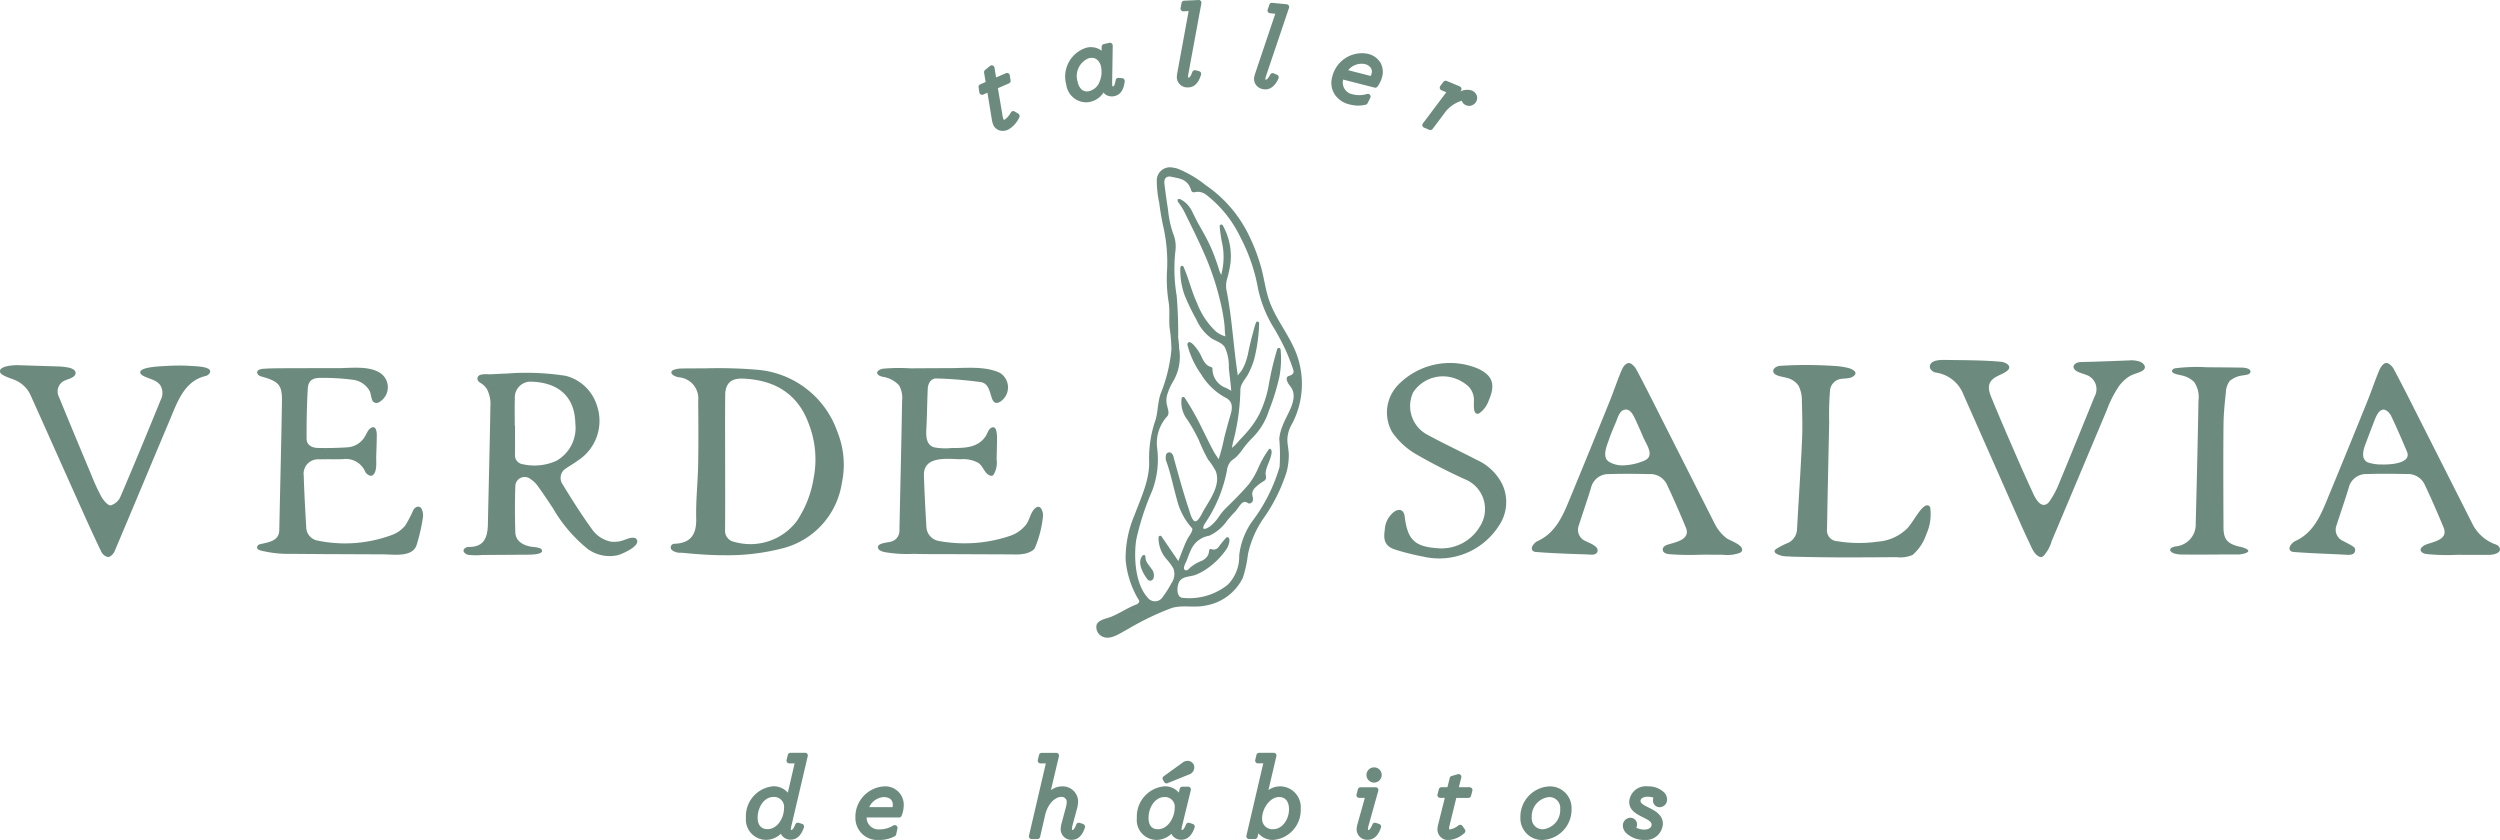 <svg id="Grupo_3269" data-name="Grupo 3269" xmlns="http://www.w3.org/2000/svg" width="238.461" height="80.117" viewBox="0 0 238.461 80.117">
  <path id="Trazado_5904" data-name="Trazado 5904" d="M774.056,215.652l-.281,0a24.372,24.372,0,0,1-2.975-.057c-.249-.032-.587-.141-.571-.449.014-.266.25-.387.473-.457.787-.246,2.211-.482,1.727-1.644-.585-1.4-1.188-2.8-1.844-4.174a1.765,1.765,0,0,0-1.674-.911c-1.267-.03-2.535-.039-3.8,0a1.7,1.7,0,0,0-1.723,1.3c-.361,1.2-.781,2.386-1.162,3.58a1.166,1.166,0,0,0,.621,1.5c.329.182,1.358.5,1.141,1.042-.151.375-.727.246-1.036.237q-.791-.024-1.583-.052c-1.076-.041-2.152-.093-3.226-.176-.488-.036-.53-.45-.153-.816a.98.98,0,0,1,.259-.208c1.669-.74,2.37-2.253,3.011-3.8q1.984-4.8,3.93-9.613c.389-.96.707-1.948,1.115-2.9.154-.36.5-.89.938-.6a1.554,1.554,0,0,1,.474.543c.813,1.517,1.582,3.057,2.359,4.594q2.559,5.055,5.114,10.113a4.006,4.006,0,0,0,1.117,1.365c.326.253,1.665.639,1.476,1.212a.392.392,0,0,1-.22.2,3.659,3.659,0,0,1-1.644.173l-1.859-.008m-7.5-8.524a5.625,5.625,0,0,0,1.906-.443c1.049-.442.2-1.537-.1-2.238q-.387-.918-.81-1.817c-.195-.411-.511-.984-1.066-.775-.427.159-.583.824-.746,1.2-.228.525-.452,1.052-.638,1.594-.2.591-.7,1.679-.019,2.133a2.47,2.47,0,0,0,1.469.346" transform="translate(-611.628 -162.739)" fill="#6c8b7e"/>
  <path id="Trazado_5905" data-name="Trazado 5905" d="M886.171,215.657h-.357a19.058,19.058,0,0,1-2.891-.075.911.911,0,0,1-.393-.132c-.431-.307.043-.657.342-.772.76-.293,2.156-.474,1.671-1.641-.584-1.4-1.187-2.8-1.844-4.174a1.766,1.766,0,0,0-1.675-.911c-1.266-.03-2.534-.039-3.8,0a1.7,1.7,0,0,0-1.723,1.3c-.362,1.2-.781,2.386-1.163,3.581a1.165,1.165,0,0,0,.621,1.5c.31.172.637.317.929.513a.413.413,0,0,1,.089.676c-.234.2-.7.126-.989.112-1.577-.077-3.159-.126-4.734-.248-.488-.036-.529-.45-.153-.816a1,1,0,0,1,.258-.208c1.669-.739,2.372-2.252,3.011-3.8q1.985-4.8,3.931-9.613c.388-.96.707-1.948,1.114-2.9.121-.282.43-.808.808-.67a1.337,1.337,0,0,1,.6.612c.813,1.517,1.582,3.058,2.359,4.594q2.558,5.055,5.113,10.113a3.955,3.955,0,0,0,1.993,1.881c.2.09.44.121.56.329.345.6-.607.754-.971.754l-2.712-.005m-7.5-8.617c1.255.028,2.808-.245,2.39-1.229-.491-1.153-.982-2.307-1.526-3.435-.124-.258-.456-.571-.7-.572-.451,0-.715.631-.846.97-.3.77-.594,1.541-.885,2.315-.207.555-.464,1.419.215,1.75a4.039,4.039,0,0,0,1.347.2" transform="translate(-651.467 -162.735)" fill="#6c8b7e"/>
  <path id="Trazado_5906" data-name="Trazado 5906" d="M833.514,197.035c.7-.027,1.4-.057,2.1-.082a2.529,2.529,0,0,1,1.075.127c.416.178.68.612.175.886-.412.224-.872.28-1.276.551a3.736,3.736,0,0,0-.915.886,10.585,10.585,0,0,0-1.169,2.3q-2.629,6.256-5.264,12.508a3.42,3.42,0,0,1-.752,1.374.447.447,0,0,1-.212.123.42.42,0,0,1-.265-.063c-.489-.268-.7-.908-.926-1.382-.282-.576-.547-1.16-.807-1.745-1.817-4.1-3.62-8.2-5.437-12.293a3.325,3.325,0,0,0-2.626-2.111c-.336-.054-.708-.38-.552-.75.193-.461,1-.463,1.412-.458,1.777.026,3.584.016,5.353.176.414.038,1.135.412.566.87-.5.406-1.321.5-1.637,1.146-.265.541.084,1.243.289,1.744.786,1.919,1.622,3.818,2.449,5.721.466,1.074.953,2.139,1.443,3.2a3.136,3.136,0,0,0,.383.619c.352.453.79.473,1.109.028a8.158,8.158,0,0,0,.879-1.616c1.158-2.79,2.291-5.591,3.429-8.39a1.438,1.438,0,0,0-.846-2.089c-.374-.156-1.112-.275-1.166-.761.087-.377.483-.446.814-.452.794-.014,1.587-.041,2.38-.071" transform="translate(-632.552 -162.574)" fill="#6c8b7e"/>
  <path id="Trazado_5907" data-name="Trazado 5907" d="M793.619,215.326a.486.486,0,0,1,.094-.109,8.751,8.751,0,0,1,1.256-.64,1.522,1.522,0,0,0,.758-1.159c.153-2.815.347-5.628.476-8.444.06-1.287.027-2.581-.009-3.87a3.064,3.064,0,0,0-.324-1.483,1.9,1.9,0,0,0-1.162-.752c-.326-.1-1.1-.157-1.227-.536-.119-.355.346-.581.636-.6a39.941,39.941,0,0,1,5.241.017,6.624,6.624,0,0,1,1.287.195c.267.071.895.344.572.688-.351.374-.921.269-1.375.362a1.225,1.225,0,0,0-.965,1.115,28.692,28.692,0,0,0-.079,3.017q-.034,1.607-.068,3.214-.069,3.214-.128,6.428c0,.172-.006.344-.01.515a1.035,1.035,0,0,0,1,1.179,12.567,12.567,0,0,0,3.845.04,4.449,4.449,0,0,0,2.843-1.3c.431-.5.743-1.08,1.149-1.6a2.241,2.241,0,0,1,.478-.484c.215-.144.487-.1.533.175a4.565,4.565,0,0,1-.373,2.49,4.418,4.418,0,0,1-1.316,1.988,2.932,2.932,0,0,1-1.536.211c-.64.009-1.28.01-1.921.014q-1.889.013-3.778.007-1.6-.009-3.2-.044c-.489-.012-.983-.008-1.471-.051a2.1,2.1,0,0,1-1.132-.283c-.066-.063-.129-.118-.123-.219a.205.205,0,0,1,.026-.083" transform="translate(-624.323 -162.839)" fill="#6c8b7e"/>
  <path id="Trazado_5908" data-name="Trazado 5908" d="M744.638,202.141c-.275-.23-.148-1.135-.174-1.39a1.912,1.912,0,0,0-.5-1.142,3.688,3.688,0,0,0-1.895-.935,3.4,3.4,0,0,0-3.4,1.478,3.091,3.091,0,0,0,1.308,4.019c1.558.847,3.167,1.6,4.742,2.416a5.018,5.018,0,0,1,2.458,2.351,4.015,4.015,0,0,1-.364,3.986,6.751,6.751,0,0,1-7.209,2.893,23.258,23.258,0,0,1-2.645-.663c-.94-.3-1.162-.87-1-1.855a2.322,2.322,0,0,1,.906-1.765c.512-.337.918-.15.992.448.268,2.177.905,2.872,3.065,3.032a4.254,4.254,0,0,0,4.124-2.089,3.064,3.064,0,0,0-1.443-4.484,52.772,52.772,0,0,1-4.782-2.461,7.115,7.115,0,0,1-2.157-2.033,3.786,3.786,0,0,1,.6-4.536,6.9,6.9,0,0,1,7.561-1.533c1.334.614,1.762,1.423,1.06,3.032a2.49,2.49,0,0,1-.9,1.231.3.3,0,0,1-.349,0" transform="translate(-603.874 -162.729)" fill="#6c8b7e"/>
  <path id="Trazado_5909" data-name="Trazado 5909" d="M852.384,198.253a.42.42,0,0,1,.312-.181,16.673,16.673,0,0,1,3.018-.094q1.663.009,3.327.032c.229,0,.93.09.792.463-.09.244-.521.235-.728.286a2.317,2.317,0,0,0-1.227.52,1.866,1.866,0,0,0-.37,1.054c-.114,1.055-.221,2.117-.231,3.177-.028,3.246-.014,6.493,0,9.74,0,1.118.362,1.546,1.449,1.824a3.138,3.138,0,0,1,.718.216c.652.353-.492.547-.728.546l-1.267,0c-1.18,0-2.362.024-3.542.007-.44-.005-1.276.055-1.63-.271a.26.26,0,0,1-.083-.131.235.235,0,0,1,.1-.223,1.063,1.063,0,0,1,.409-.15,2.124,2.124,0,0,0,1.781-1.314,2.079,2.079,0,0,0,.139-.639c.1-3.978.2-7.956.266-11.934a2.582,2.582,0,0,0-.408-1.794,2.4,2.4,0,0,0-1.162-.624c-.191-.056-1.108-.162-.932-.5" transform="translate(-645.19 -162.947)" fill="#6c8b7e"/>
  <path id="Trazado_5910" data-name="Trazado 5910" d="M630.428,198.427c.142-.206.7-.262.883-.266.812-.021,1.626-.01,2.437-.019a43.755,43.755,0,0,1,4.848.137,8.855,8.855,0,0,1,7.631,5.9,8.38,8.38,0,0,1,.433,4.9,7.608,7.608,0,0,1-5.772,6.262,20.911,20.911,0,0,1-5.469.629c-.922,0-1.844-.051-2.764-.122-.438-.035-.875-.083-1.312-.116a1.26,1.26,0,0,1-.912-.271.346.346,0,0,1,.213-.58c1.592-.05,2.164-.869,2.123-2.428-.044-1.7.154-3.409.186-5.115.037-2.035.018-4.072.006-6.108A2.025,2.025,0,0,0,631.15,199a1.23,1.23,0,0,1-.661-.273c-.108-.125-.114-.224-.061-.3m5.1,8.687c0,2.143.013,4.286-.008,6.429a1.076,1.076,0,0,0,.9,1.157,5.553,5.553,0,0,0,5.915-1.95,10.2,10.2,0,0,0,1.626-4.091,9.353,9.353,0,0,0-.474-5.265c-1.055-2.877-3.294-4.15-6.266-4.27-1.125-.046-1.675.449-1.686,1.561-.023,2.143-.007,4.287-.008,6.43" transform="translate(-566.36 -163.01)" fill="#6c8b7e"/>
  <path id="Trazado_5911" data-name="Trazado 5911" d="M607.132,215.909c-.188.247-1.059.255-1.277.256l-2.929.019-1.465.01a6.607,6.607,0,0,1-1.336-.018.6.6,0,0,1-.413-.274.267.267,0,0,1-.036-.126c0-.2.292-.351.46-.348,1.385.021,1.835-.736,1.864-2.165.077-3.741.179-7.482.238-11.224a3.122,3.122,0,0,0-.294-1.6,1.672,1.672,0,0,0-.46-.532c-.171-.128-.4-.211-.469-.439a.37.37,0,0,1,.091-.351c.235-.243.9-.146,1.212-.163q.77-.042,1.539-.072a24.2,24.2,0,0,1,5.569.223,4.2,4.2,0,0,1,2.966,2.808,4.5,4.5,0,0,1-1.818,5.277c-.344.262-.73.467-1.082.718a1.062,1.062,0,0,0-.41,1.473c.891,1.45,1.793,2.9,2.795,4.276a2.863,2.863,0,0,0,1.881,1.266,2.664,2.664,0,0,0,1.235-.158c.258-.093.978-.408,1.2-.058.4.643-1.45,1.421-1.831,1.512a3.548,3.548,0,0,1-2.867-.621,14.009,14.009,0,0,1-3.3-3.882c-.478-.719-.957-1.439-1.464-2.138a2.45,2.45,0,0,0-.656-.619.89.89,0,0,0-1.458.713c-.05,1.45-.046,2.9,0,4.355.027.795.661,1.261,1.626,1.391a2.923,2.923,0,0,1,.725.133.322.322,0,0,1,.2.224.161.161,0,0,1-.034.135m-2.573-12.04h.026c0,.908.006,1.817,0,2.726a.852.852,0,0,0,.729.937,5.076,5.076,0,0,0,3.236-.332,3.619,3.619,0,0,0,1.79-3.548c-.057-2.781-1.855-3.908-4.134-3.987a1.5,1.5,0,0,0-1.636,1.608c-.032.863-.007,1.73-.007,2.6" transform="translate(-555.463 -163.256)" fill="#6c8b7e"/>
  <path id="Trazado_5912" data-name="Trazado 5912" d="M580.127,203.745c.36-.094.426.455.422.768q-.013.961-.053,1.921c-.022.505.1,1.363-.235,1.782a.379.379,0,0,1-.178.137c-.215.068-.549-.169-.632-.363a2.009,2.009,0,0,0-2.159-1.207c-.737.018-1.475-.009-2.211.017a1.378,1.378,0,0,0-1.5,1.568c.051,1.623.139,3.245.236,4.867a1.321,1.321,0,0,0,1.079,1.311,12.877,12.877,0,0,0,7.155-.557,2.965,2.965,0,0,0,1.213-.878,11.68,11.68,0,0,0,.766-1.47c.173-.3.531-.485.774-.153a1.405,1.405,0,0,1,.135.918,17.39,17.39,0,0,1-.576,2.508c-.349,1.265-2.209.95-3.177.947q-2.751-.012-5.5-.024-1.605-.01-3.21-.025a11.011,11.011,0,0,1-2.924-.3l-.175-.051a.391.391,0,0,1-.155-.076c-.2-.191-.037-.436.171-.486.825-.2,1.833-.287,1.855-1.349.084-4.094.188-8.186.256-12.28.025-1.537-.3-1.889-1.786-2.324-.19-.055-.438-.1-.536-.295-.194-.382.315-.476.556-.492.777-.053,1.558-.05,2.338-.052,1.577,0,3.154-.017,4.732-.008,1.271.007,3.251-.3,4.286.636a1.635,1.635,0,0,1-.4,2.65.452.452,0,0,1-.471-.072c-.221-.222-.21-.747-.355-1.038A2.14,2.14,0,0,0,578.2,199.2a21.936,21.936,0,0,0-3.052-.171c-.742,0-1.139.285-1.181,1.011-.093,1.6-.121,3.2-.112,4.8,0,.6.521.854,1.044.87.951.028,1.906,0,2.857-.059a2.086,2.086,0,0,0,1.583-.908c.214-.291.322-.737.645-.937a.612.612,0,0,1,.149-.067" transform="translate(-544.609 -162.984)" fill="#6c8b7e"/>
  <path id="Trazado_5913" data-name="Trazado 5913" d="M672.108,203.816c.229.239.2.964.2,1.19-.012.6-.024,1.191-.039,1.788a2.211,2.211,0,0,1-.3,1.479.24.24,0,0,1-.282.082c-.556-.139-.69-.892-1.15-1.21a2.984,2.984,0,0,0-1.711-.354c-1.286-.035-3.543-.344-3.492,1.546.052,1.645.142,3.288.238,4.932a1.426,1.426,0,0,0,1.169,1.313,13.544,13.544,0,0,0,6.793-.479,3.279,3.279,0,0,0,1.557-1.092c.344-.477.4-1.152.856-1.551.511-.444.76.314.749.724a10.537,10.537,0,0,1-.764,3.041c-.092.262-.551.462-.88.553a4.553,4.553,0,0,1-1.225.088q-3.2-.011-6.409-.026c-1.012-.006-2.028.012-3.036-.028a12.311,12.311,0,0,1-2.841-.173c-.21-.059-.521-.142-.585-.391-.126-.485.97-.505,1.25-.6a1.059,1.059,0,0,0,.791-1.061c.086-4.136.189-8.272.257-12.408a2.388,2.388,0,0,0-.3-1.449,2.681,2.681,0,0,0-1.553-.807,1,1,0,0,1-.364-.138c-.431-.32.1-.585.377-.63a17.673,17.673,0,0,1,2.633-.037c1.253-.008,2.506-.017,3.758-.019,1.53,0,3.327-.219,4.758.44a1.628,1.628,0,0,1,.047,2.765c-.386.235-.635.1-.789-.324-.222-.616-.3-1.44-1.091-1.552a39.152,39.152,0,0,0-4.185-.344c-.532-.017-.821.457-.845.988-.055,1.211-.062,2.425-.124,3.636-.037.72-.109,1.7.743,1.948a5.829,5.829,0,0,0,1.648.064c1.241,0,2.512,0,3.267-1.142.152-.232.244-.631.507-.777.169-.094.289-.073.373.015" transform="translate(-577.207 -162.985)" fill="#6c8b7e"/>
  <path id="Trazado_5914" data-name="Trazado 5914" d="M547.553,197.727a19.411,19.411,0,0,1,1.984.039c.286.02,2.043.059,1.5.748a.7.7,0,0,1-.4.214c-1.993.505-2.649,2.524-3.361,4.209-1.756,4.161-3.488,8.334-5.252,12.492-.1.241-.4.548-.609.554a.935.935,0,0,1-.657-.5c-.718-1.492-1.4-3-2.076-4.511-1.561-3.474-3.107-6.953-4.671-10.425a2.8,2.8,0,0,0-1.2-1.305c-.473-.264-1.022-.36-1.483-.649a.477.477,0,0,1-.221-.235c-.2-.625,1.373-.687,1.673-.678l3.614.114a6.573,6.573,0,0,1,1.292.126c.26.061.681.241.611.578-.077.369-.69.5-.975.628a1.127,1.127,0,0,0-.61,1.57c1.023,2.509,2.068,5.008,3.116,7.506a18.443,18.443,0,0,0,.95,2.05c.2.342.607.829.871.8a1.47,1.47,0,0,0,.931-.825c1.313-3.061,2.582-6.143,3.839-9.228a1.416,1.416,0,0,0-.055-1.432c-.392-.508-1.086-.581-1.618-.877a.538.538,0,0,1-.262-.249c-.235-.609,2.08-.66,2.429-.683.212-.014.425-.024.638-.031" transform="translate(-531.093 -162.848)" fill="#6c8b7e"/>
  <path id="Trazado_5915" data-name="Trazado 5915" d="M679.667,157.922l-.341-.206a.258.258,0,0,0-.356.081,2,2,0,0,1-.587.687c-.092.039-.123-.015-.123-.016a1.437,1.437,0,0,1-.084-.308l-.451-2.668,1.057-.457a.26.26,0,0,0,.154-.281l-.077-.493a.258.258,0,0,0-.133-.189.261.261,0,0,0-.23-.011l-.944.407-.153-.94a.262.262,0,0,0-.166-.2.259.259,0,0,0-.261.043l-.473.388a.267.267,0,0,0-.093.245l.147.9-.516.224a.26.26,0,0,0-.155.281l.076.494a.262.262,0,0,0,.364.2l.405-.175.418,2.537a2.278,2.278,0,0,0,.133.511.952.952,0,0,0,.577.536,1.041,1.041,0,0,0,.311.053,1.234,1.234,0,0,0,.511-.106,2.5,2.5,0,0,0,1.082-1.175.263.263,0,0,0-.091-.358" transform="translate(-582.541 -147.081)" fill="#6c8b7e"/>
  <path id="Trazado_5916" data-name="Trazado 5916" d="M694.151,153.358l-.342-.032a.258.258,0,0,0-.282.217c-.083.5-.186.59-.24.6-.023,0-.061.014-.081-.069a2.163,2.163,0,0,1-.014-.362l.053-3.466a.267.267,0,0,0-.1-.21.262.262,0,0,0-.224-.052l-.533.122a.262.262,0,0,0-.2.254l0,.375a1.71,1.71,0,0,0-1.472-.279,2.885,2.885,0,0,0-1.9,3.528,1.934,1.934,0,0,0,1.818,1.674,2.01,2.01,0,0,0,1.731-.932.894.894,0,0,0,.275.239,1.11,1.11,0,0,0,.781.1c.559-.128.884-.6.968-1.418a.266.266,0,0,0-.059-.195.26.26,0,0,0-.18-.093m-3.192-1.909a1.242,1.242,0,0,1,.3-.034.785.785,0,0,1,.461.146,1.171,1.171,0,0,1,.412.711,2.392,2.392,0,0,1-.139,1.419,1.431,1.431,0,0,1-.974.895.809.809,0,0,1-.7-.117,1.27,1.27,0,0,1-.408-.742,1.823,1.823,0,0,1,1.058-2.279" transform="translate(-587.109 -145.899)" fill="#6c8b7e"/>
  <path id="Trazado_5917" data-name="Trazado 5917" d="M707.558,143.961a.268.268,0,0,0-.061-.22.229.229,0,0,0-.21-.089l-1.376.065a.264.264,0,0,0-.246.213l-.092.489a.258.258,0,0,0,.06.22.23.23,0,0,0,.21.09l.5-.024-1.07,5.832-.017.11a2.078,2.078,0,0,0-.039.384h0a.993.993,0,0,0,1.024.958c.028,0,.056,0,.084,0,.572-.026.976-.438,1.2-1.224a.257.257,0,0,0-.023-.2.262.262,0,0,0-.16-.124l-.331-.091a.27.27,0,0,0-.316.166c-.169.466-.282.547-.386.536a.105.105,0,0,1-.023-.072,2.936,2.936,0,0,1,.049-.381Z" transform="translate(-592.965 -143.65)" fill="#6c8b7e"/>
  <path id="Trazado_5918" data-name="Trazado 5918" d="M719.745,144.2l-1.371-.132a.245.245,0,0,0-.273.175l-.162.471a.26.26,0,0,0,.027.227.266.266,0,0,0,.2.119l.5.048-1.89,5.614-.03.1a2.031,2.031,0,0,0-.1.387h0a.987.987,0,0,0,.215.731,1.079,1.079,0,0,0,.744.375c.034,0,.066.005.1.006.525.008.951-.342,1.267-1.046a.266.266,0,0,0,.005-.2.261.261,0,0,0-.141-.146l-.315-.136a.266.266,0,0,0-.336.119c-.234.443-.363.5-.458.478a.119.119,0,0,1-.011-.076,3.122,3.122,0,0,1,.1-.371l2.158-6.391a.265.265,0,0,0-.028-.228.262.262,0,0,0-.2-.118" transform="translate(-597.024 -143.796)" fill="#6c8b7e"/>
  <path id="Trazado_5919" data-name="Trazado 5919" d="M731.554,151.564a2.916,2.916,0,0,0-3.393,2.228,2.013,2.013,0,0,0,.269,1.69,2.312,2.312,0,0,0,1.345.906,3.521,3.521,0,0,0,.818.121,3.265,3.265,0,0,0,.76-.083.264.264,0,0,0,.179-.137l.264-.519a.267.267,0,0,0-.029-.284.263.263,0,0,0-.269-.09,2.509,2.509,0,0,1-1.38.037,1.137,1.137,0,0,1-.91-1.406l3,.767a.263.263,0,0,0,.282-.106,2.834,2.834,0,0,0,.427-.884,1.813,1.813,0,0,0-.164-1.407,1.891,1.891,0,0,0-1.2-.832m-1.864,1.567a1.638,1.638,0,0,1,1.57-.588.952.952,0,0,1,.6.389.673.673,0,0,1,.063.52,1.324,1.324,0,0,1-.083.229Z" transform="translate(-601.092 -146.436)" fill="#6c8b7e"/>
  <path id="Trazado_5920" data-name="Trazado 5920" d="M746.713,156.96a.822.822,0,0,0-.465-.439,1.458,1.458,0,0,0-1.091.1l.064-.085a.266.266,0,0,0,.042-.227.262.262,0,0,0-.152-.172l-1.249-.525a.269.269,0,0,0-.31.082l-.3.4a.266.266,0,0,0-.044.229.262.262,0,0,0,.151.175l.465.195-2.233,2.971a.263.263,0,0,0,.108.4l.5.212a.257.257,0,0,0,.1.021.262.262,0,0,0,.215-.1l1.2-1.6a3.117,3.117,0,0,1,1.583-1.094.729.729,0,0,0,.415.431.749.749,0,0,0,.572,0,.775.775,0,0,0,.425-.421.7.7,0,0,0,.011-.54" transform="translate(-605.87 -147.892)" fill="#6c8b7e"/>
  <path id="Trazado_5921" data-name="Trazado 5921" d="M647.1,255.036h-1.388a.264.264,0,0,0-.256.2l-.116.483a.264.264,0,0,0,.255.325h.511l-.647,2.793a1.786,1.786,0,0,0-1.409-.606,2.86,2.86,0,0,0-2.588,3.008,1.938,1.938,0,0,0,1.935,2.1,2.078,2.078,0,0,0,1.4-.58,1,1,0,0,0,.936.56c.573,0,1-.393,1.26-1.167a.26.26,0,0,0-.013-.2.27.27,0,0,0-.154-.133l-.327-.106a.269.269,0,0,0-.325.152c-.145.353-.272.531-.377.531-.033,0-.052,0-.052-.085a2.03,2.03,0,0,1,.067-.36l1.547-6.6a.264.264,0,0,0-.049-.222.268.268,0,0,0-.208-.1m-3.586,7.29c-.6,0-.937-.4-.937-1.094,0-.95.58-1.978,1.515-1.978a.95.95,0,0,1,1,1.084c0,.941-.648,1.988-1.577,1.988" transform="translate(-570.312 -183.23)" fill="#6c8b7e"/>
  <path id="Trazado_5922" data-name="Trazado 5922" d="M660.394,260a2.915,2.915,0,0,0-2.735,3,2.1,2.1,0,0,0,2.209,2.115,3.1,3.1,0,0,0,1.537-.354.265.265,0,0,0,.141-.178l.126-.568a.264.264,0,0,0-.1-.267.267.267,0,0,0-.284-.023,2.491,2.491,0,0,1-1.327.378,1.132,1.132,0,0,1-1.231-1.113v-.021h3.093a.263.263,0,0,0,.246-.173,2.727,2.727,0,0,0,.2-.963,1.753,1.753,0,0,0-1.873-1.83m-.042,1.02c.811,0,.873.548.873.715a1.269,1.269,0,0,1-.024.242h-2.223a1.632,1.632,0,0,1,1.373-.957" transform="translate(-576.067 -184.993)" fill="#6c8b7e"/>
  <path id="Trazado_5923" data-name="Trazado 5923" d="M688.5,261.824l-.326-.106a.26.26,0,0,0-.326.153c-.18.46-.3.528-.355.528-.024,0-.063,0-.063-.084a1.7,1.7,0,0,1,.054-.351l.422-1.557a2.943,2.943,0,0,0,.114-.768,1.464,1.464,0,0,0-1.547-1.4,1.735,1.735,0,0,0-1.048.369l.767-3.243a.261.261,0,0,0-.256-.324h-1.387a.264.264,0,0,0-.256.2l-.116.483a.261.261,0,0,0,.049.224.264.264,0,0,0,.206.1h.51l-1.607,6.892a.266.266,0,0,0,.049.224.269.269,0,0,0,.207.1h.547a.261.261,0,0,0,.256-.2l.484-2.1c.249-1.078.97-1.722,1.522-1.722a.482.482,0,0,1,.536.432,1.953,1.953,0,0,1-.075.532l-.421,1.578a2.421,2.421,0,0,0-.083.542,1.02,1.02,0,0,0,1.073,1.011c.572,0,.988-.394,1.24-1.171a.263.263,0,0,0-.169-.331" transform="translate(-585.186 -183.23)" fill="#6c8b7e"/>
  <path id="Trazado_5924" data-name="Trazado 5924" d="M704.646,263.586l-.326-.106a.262.262,0,0,0-.325.15c-.191.464-.312.532-.367.532-.023,0-.062,0-.062-.085a2.059,2.059,0,0,1,.066-.357l.821-3.365a.269.269,0,0,0-.05-.226.262.262,0,0,0-.206-.1h-.549a.263.263,0,0,0-.255.2l-.087.365a1.706,1.706,0,0,0-1.372-.6,2.883,2.883,0,0,0-2.629,3.019,1.894,1.894,0,0,0,1.893,2.094,2.08,2.08,0,0,0,1.4-.583,1.01,1.01,0,0,0,.956.563c.572,0,1-.393,1.259-1.167a.262.262,0,0,0-.014-.2.267.267,0,0,0-.154-.132m-3.332.5c-.738,0-.894-.589-.894-1.084,0-.955.587-1.987,1.536-1.987a.927.927,0,0,1,.957,1.062c0,.838-.608,2.009-1.6,2.009" transform="translate(-590.866 -184.992)" fill="#6c8b7e"/>
  <path id="Trazado_5925" data-name="Trazado 5925" d="M703.258,258.243a.26.26,0,0,0,.326.112l1.993-.808a.734.734,0,0,0,.559-.7.629.629,0,0,0-.621-.62.834.834,0,0,0-.554.208l-1.746,1.262a.262.262,0,0,0-.074.344Z" transform="translate(-592.216 -183.653)" fill="#6c8b7e"/>
  <path id="Trazado_5926" data-name="Trazado 5926" d="M718.72,258.235a1.927,1.927,0,0,0-1.11.355l.756-3.23a.265.265,0,0,0-.049-.224.269.269,0,0,0-.207-.1h-1.387a.264.264,0,0,0-.257.2l-.115.483a.263.263,0,0,0,.255.324h.51l-1.607,6.893a.265.265,0,0,0,.049.224.269.269,0,0,0,.207.1h.547a.263.263,0,0,0,.256-.2l.084-.342a1.8,1.8,0,0,0,1.418.629,2.859,2.859,0,0,0,2.618-2.988,1.982,1.982,0,0,0-1.967-2.124m-.095,1.021c.854,0,.947.816.947,1.167,0,.918-.609,1.9-1.515,1.9a.976.976,0,0,1-1.051-1.051c0-.91.746-2.02,1.619-2.02" transform="translate(-596.62 -183.23)" fill="#6c8b7e"/>
  <path id="Trazado_5927" data-name="Trazado 5927" d="M734.042,257.19a.726.726,0,1,0,.705.726.722.722,0,0,0-.705-.726" transform="translate(-602.955 -183.995)" fill="#6c8b7e"/>
  <path id="Trazado_5928" data-name="Trazado 5928" d="M733.967,263.633l-.326-.106a.263.263,0,0,0-.325.149c-.192.464-.312.533-.367.533-.024,0-.063,0-.063-.084a1.723,1.723,0,0,1,.065-.349l.926-3.313a.266.266,0,0,0-.044-.231.262.262,0,0,0-.209-.1h-1.442a.264.264,0,0,0-.254.2l-.126.484a.261.261,0,0,0,.046.227.266.266,0,0,0,.209.1h.536l-.684,2.441a2.379,2.379,0,0,0-.1.545,1,1,0,0,0,1.063,1.011c.573,0,1-.393,1.259-1.167a.262.262,0,0,0-.168-.335" transform="translate(-602.409 -185.039)" fill="#6c8b7e"/>
  <path id="Trazado_5929" data-name="Trazado 5929" d="M746.847,259.437h-1.029l.233-.925a.26.26,0,0,0-.073-.253.254.254,0,0,0-.255-.064l-.59.169a.258.258,0,0,0-.182.188l-.224.885h-.563a.264.264,0,0,0-.255.2l-.126.484a.263.263,0,0,0,.256.329h.441l-.624,2.5a2.4,2.4,0,0,0-.081.524,1.017,1.017,0,0,0,1.1,1,2.514,2.514,0,0,0,1.459-.65.263.263,0,0,0,.059-.364l-.231-.327a.267.267,0,0,0-.36-.068,1.95,1.95,0,0,1-.812.4c-.1,0-.106-.061-.106-.061a1.364,1.364,0,0,1,.047-.317l.644-2.63h1.15a.266.266,0,0,0,.255-.2l.127-.484a.264.264,0,0,0-.255-.33" transform="translate(-606.667 -184.348)" fill="#6c8b7e"/>
  <path id="Trazado_5930" data-name="Trazado 5930" d="M758.819,260a2.905,2.905,0,0,0-2.767,2.956,2.066,2.066,0,0,0,2.115,2.157,2.9,2.9,0,0,0,2.766-2.956A2.065,2.065,0,0,0,758.819,260m-.621,4.092a1.036,1.036,0,0,1-1.062-1.126,1.841,1.841,0,0,1,1.65-1.946,1.038,1.038,0,0,1,1.063,1.125,1.842,1.842,0,0,1-1.652,1.947" transform="translate(-611.03 -184.992)" fill="#6c8b7e"/>
  <path id="Trazado_5931" data-name="Trazado 5931" d="M774.739,261.986a.71.71,0,0,0,.684-.747.954.954,0,0,0-.319-.7,2.151,2.151,0,0,0-1.5-.54,1.583,1.583,0,0,0-1.788,1.483c0,.816.705,1.167,1.387,1.509.5.242.746.413.746.669,0,.317-.349.462-.673.462a1.8,1.8,0,0,1-.784-.173.7.7,0,0,0,.07-.311.626.626,0,0,0-.652-.642.734.734,0,0,0-.7.757.989.989,0,0,0,.316.7,2.486,2.486,0,0,0,1.713.658,1.631,1.631,0,0,0,1.788-1.536c0-.885-.815-1.287-1.355-1.551-.442-.22-.779-.407-.779-.627,0-.241.277-.41.673-.41a1.787,1.787,0,0,1,.565.088.761.761,0,0,0-.05.27.639.639,0,0,0,.663.643" transform="translate(-616.414 -184.993)" fill="#6c8b7e"/>
  <path id="Trazado_5932" data-name="Trazado 5932" d="M700.64,168.452a2.465,2.465,0,0,1,.367.078,10.192,10.192,0,0,1,2.7,1.574,12.218,12.218,0,0,1,4.09,4.691,17.568,17.568,0,0,1,1.155,2.939c.307,1.029.436,2.108.751,3.13.531,1.724,1.7,3.145,2.443,4.77a8.174,8.174,0,0,1-.169,7.231,3.145,3.145,0,0,0-.458,1.508c0,.509.139,1,.137,1.5a6.346,6.346,0,0,1-.2,1.568A16.132,16.132,0,0,1,709.174,202a9.576,9.576,0,0,0-1.41,3.306,12.134,12.134,0,0,1-.484,2.252,4.865,4.865,0,0,1-3.569,2.661c-1.086.238-2.178-.087-3.235.237a26.212,26.212,0,0,0-4.157,2c-.584.3-1.555,1.01-2.253.786a1,1,0,0,1-.747-1.173c.174-.507.948-.6,1.378-.775.814-.326,1.547-.839,2.357-1.158a.568.568,0,0,0,.3-.207c.108-.179-.073-.332-.15-.48a8.91,8.91,0,0,1-1.112-3.6,10.418,10.418,0,0,1,.84-4.237c.618-1.666,1.492-3.444,1.4-5.266a10.992,10.992,0,0,1,.615-3.837c.238-.817.2-1.67.48-2.482a14.906,14.906,0,0,0,1.033-4.23,15.436,15.436,0,0,0-.176-2.1c-.07-.779.034-1.566-.076-2.343a13.881,13.881,0,0,1-.159-3.2,15.449,15.449,0,0,0-.413-4.294c-.132-.679-.255-1.354-.337-2.04a10.618,10.618,0,0,1-.235-2.211,1.254,1.254,0,0,1,1.576-1.152m.478,16.242c.012.309.09.651.07.939a4.663,4.663,0,0,1-.62,3.29,5.539,5.539,0,0,0-.541,1.287,2.057,2.057,0,0,0,.041,1.011c.07.293.22.7-.019.953a3.777,3.777,0,0,0-.94,3.094,8.484,8.484,0,0,1-.487,4,25.069,25.069,0,0,0-1.511,4.631c-.255,1.657-.119,4.23,1.077,5.547a.868.868,0,0,0,1.44-.047,10.471,10.471,0,0,0,.846-1.337,1.526,1.526,0,0,0,.175-1.382,5.234,5.234,0,0,0-.6-.831,3.074,3.074,0,0,1-.818-2.14.176.176,0,0,1,.113-.147.159.159,0,0,1,.175.062l1.6,2.342c.1-.244.191-.484.283-.722.18-.47.364-.938.586-1.389.1-.2.619-.838.428-1.033a6.278,6.278,0,0,1-1.437-2.747c-.337-1.18-.568-2.391-.978-3.548a1.046,1.046,0,0,1-.048-.7.315.315,0,0,1,.494-.163.681.681,0,0,1,.231.44c.009.037.017.074.027.109.3,1.062.59,2.131.907,3.189.159.53.324,1.057.5,1.58.079.23.3,1.167.614,1.195s.683-.823.808-1.037c.617-1.06,1.672-2.483,1.143-3.773a7.2,7.2,0,0,0-.727-1.092,15.757,15.757,0,0,1-.87-1.832,15.67,15.67,0,0,0-1.1-1.957,2.729,2.729,0,0,1-.548-2.047.158.158,0,0,1,.123-.124.156.156,0,0,1,.163.064,25.63,25.63,0,0,1,1.7,3.013c.26.523.516,1.048.782,1.568.122.237.245.472.375.7.034.059.392.587.388.6a17.5,17.5,0,0,0,.538-2.067c.192-.741.389-1.482.608-2.217.2-.678.187-1.263-.491-1.595a6.086,6.086,0,0,1-2.324-2.231A8.336,8.336,0,0,1,702,185.4a.285.285,0,0,1,.021-.222c.286-.427,1.1.875,1.191,1.057.233.455.422,1.039.966,1.208a.341.341,0,0,1,.137.061.307.307,0,0,1,.062.228,1.938,1.938,0,0,0,1.3,1.73c.163.083.329.17.489.268-.054-.73-.159-1.457-.232-2.187a4.246,4.246,0,0,0-.385-1.976c-.284-.434-.838-.564-1.262-.832a4.373,4.373,0,0,1-1.44-1.786,21.033,21.033,0,0,1-1.109-2.283,7.006,7.006,0,0,1-.43-2.582.366.366,0,0,1,.052-.217.151.151,0,0,1,.256.037c.5,1.138.773,2.363,1.3,3.49a7.187,7.187,0,0,0,1.8,2.69,2.69,2.69,0,0,0,.891.46,9.071,9.071,0,0,1-.07-.953q-.05-.483-.128-.963c-.1-.629-.239-1.253-.4-1.869a26.084,26.084,0,0,0-1.226-3.666c-.6-1.414-1.286-2.8-1.967-4.176a5.818,5.818,0,0,0-.64-1.084.414.414,0,0,1-.129-.275c.034-.338.589.1.7.182a2.574,2.574,0,0,1,.682.879c.223.43.421.87.662,1.288.393.682.788,1.392,1.12,2.116a20.253,20.253,0,0,1,.835,2.3c.028.085.173.323.145.406a6.466,6.466,0,0,0,.052-3.33c-.071-.442-.145-.9-.179-1.356a.162.162,0,0,1,.113-.163.155.155,0,0,1,.182.076,6,6,0,0,1,.737,3.582,11.4,11.4,0,0,1-.271,1.338,2.534,2.534,0,0,0-.128,1.185c.327,1.574.5,3.219.676,4.811.123,1.13.248,2.3.426,3.42-.01-.064.306-.4.353-.48a4.355,4.355,0,0,0,.3-.585,6.436,6.436,0,0,0,.357-1.24q.186-.9.43-1.784c.08-.291.147-.6.256-.881.038-.1.039-.181.162-.189a.159.159,0,0,1,.172.166,15.79,15.79,0,0,1-.454,3.344,7.091,7.091,0,0,1-.637,1.568c-.244.434-.7.894-.7,1.423a20.947,20.947,0,0,1-.647,4.794,4.386,4.386,0,0,0-.15.749,5.148,5.148,0,0,0,.676-.69c.24-.257.483-.51.713-.776a8.586,8.586,0,0,0,1.212-1.748,10.86,10.86,0,0,0,.94-3q.179-1,.431-1.995.13-.5.278-1c.03-.1.041-.262.148-.309a.167.167,0,0,1,.235.131,9.511,9.511,0,0,1-.108,2.58,21.6,21.6,0,0,1-1.011,3.268,6.344,6.344,0,0,1-1.594,2.606,8.735,8.735,0,0,0-1.005,1.206,5.3,5.3,0,0,1-.505.582c-.172.166-.388.282-.551.458a1.588,1.588,0,0,0-.34.823,13.438,13.438,0,0,1-2.067,5.02c-.07.108-.3.478-.146.558.124.067.451-.128.55-.193a3.84,3.84,0,0,0,.917-1,5.689,5.689,0,0,1,.594-.727c.632-.612,1.45-1.422,2.174-2.254a7.2,7.2,0,0,0,.971-1.647,9.768,9.768,0,0,1,.982-1.732c.173-.228.3.1.286.239-.052.7-.489,1.278-.575,1.957-.025.2.093.452,0,.636a.516.516,0,0,1-.175.176,4.178,4.178,0,0,0-.905.71.879.879,0,0,0-.195.473c-.019.228.118.43.061.661-.046.191-.282.381-.474.251-.378-.255-.574-.058-.935.452a3.111,3.111,0,0,1-.337.426c-.239.233-.482.522-.715.8a4.2,4.2,0,0,1-1.71,1.441,2.293,2.293,0,0,0-1.755,1.393c-.17.336-.275.692-.42,1.039-.073.175-.418.753-.087.857a.281.281,0,0,0,.24-.052,1.283,1.283,0,0,0,.182-.179,4.042,4.042,0,0,1,1.152-.676,1.4,1.4,0,0,0,.492-.4,1.05,1.05,0,0,0,.15-.308c.032-.1.017-.313.106-.381s.192,0,.29.021a.59.59,0,0,0,.545-.233,9.161,9.161,0,0,1,.733-.906.158.158,0,0,1,.155-.029c.337.122.029.878-.087,1.062a7.179,7.179,0,0,1-1.859,1.9,5.187,5.187,0,0,1-1.134.621c-.474.184-1.141.124-1.49.554-.307.379-.411,1.626.289,1.642a5.88,5.88,0,0,0,4.277-1.26,3.827,3.827,0,0,0,1.085-2.782,6.966,6.966,0,0,1,1.21-3.216,16.219,16.219,0,0,0,2.642-5.232,17.663,17.663,0,0,0-.031-2.7,4.472,4.472,0,0,1,.333-1.264c.413-1.135,1.647-2.65.675-3.789-.172-.2-.531-.8-.079-.933.3-.085.521-.235.408-.578a18.05,18.05,0,0,0-1.313-3.045c-.146-.271-.3-.536-.447-.8a11.872,11.872,0,0,1-1.594-3.86,16.882,16.882,0,0,0-1.7-4.959,11.213,11.213,0,0,0-3.276-4.05,1.381,1.381,0,0,0-.765-.266c-.253,0-.547.18-.658-.179-.289-.935-.936-1.063-1.622-1.2l-.264-.055c-.477-.105-.705.195-.653.64q.146,1.246.344,2.484a9.888,9.888,0,0,0,.481,2.277,3.26,3.26,0,0,1,.217,1.746,15.341,15.341,0,0,0,.128,4.2q.11,1.3.137,2.6.015.671.007,1.344c0,.031,0,.063,0,.1" transform="translate(-588.725 -152.457)" fill="#6c8b7e"/>
  <path id="Trazado_5933" data-name="Trazado 5933" d="M700.3,225.938c0,.019,0,.039,0,.059,0,.431.361.766.581,1.1a.962.962,0,0,1,.188.879.343.343,0,0,1-.456.218.544.544,0,0,1-.169-.166c-.408-.545-.975-1.581-.416-2.207a.156.156,0,0,1,.259.045.217.217,0,0,1,.012.071" transform="translate(-591.039 -172.831)" fill="#6c8b7e"/>
</svg>
